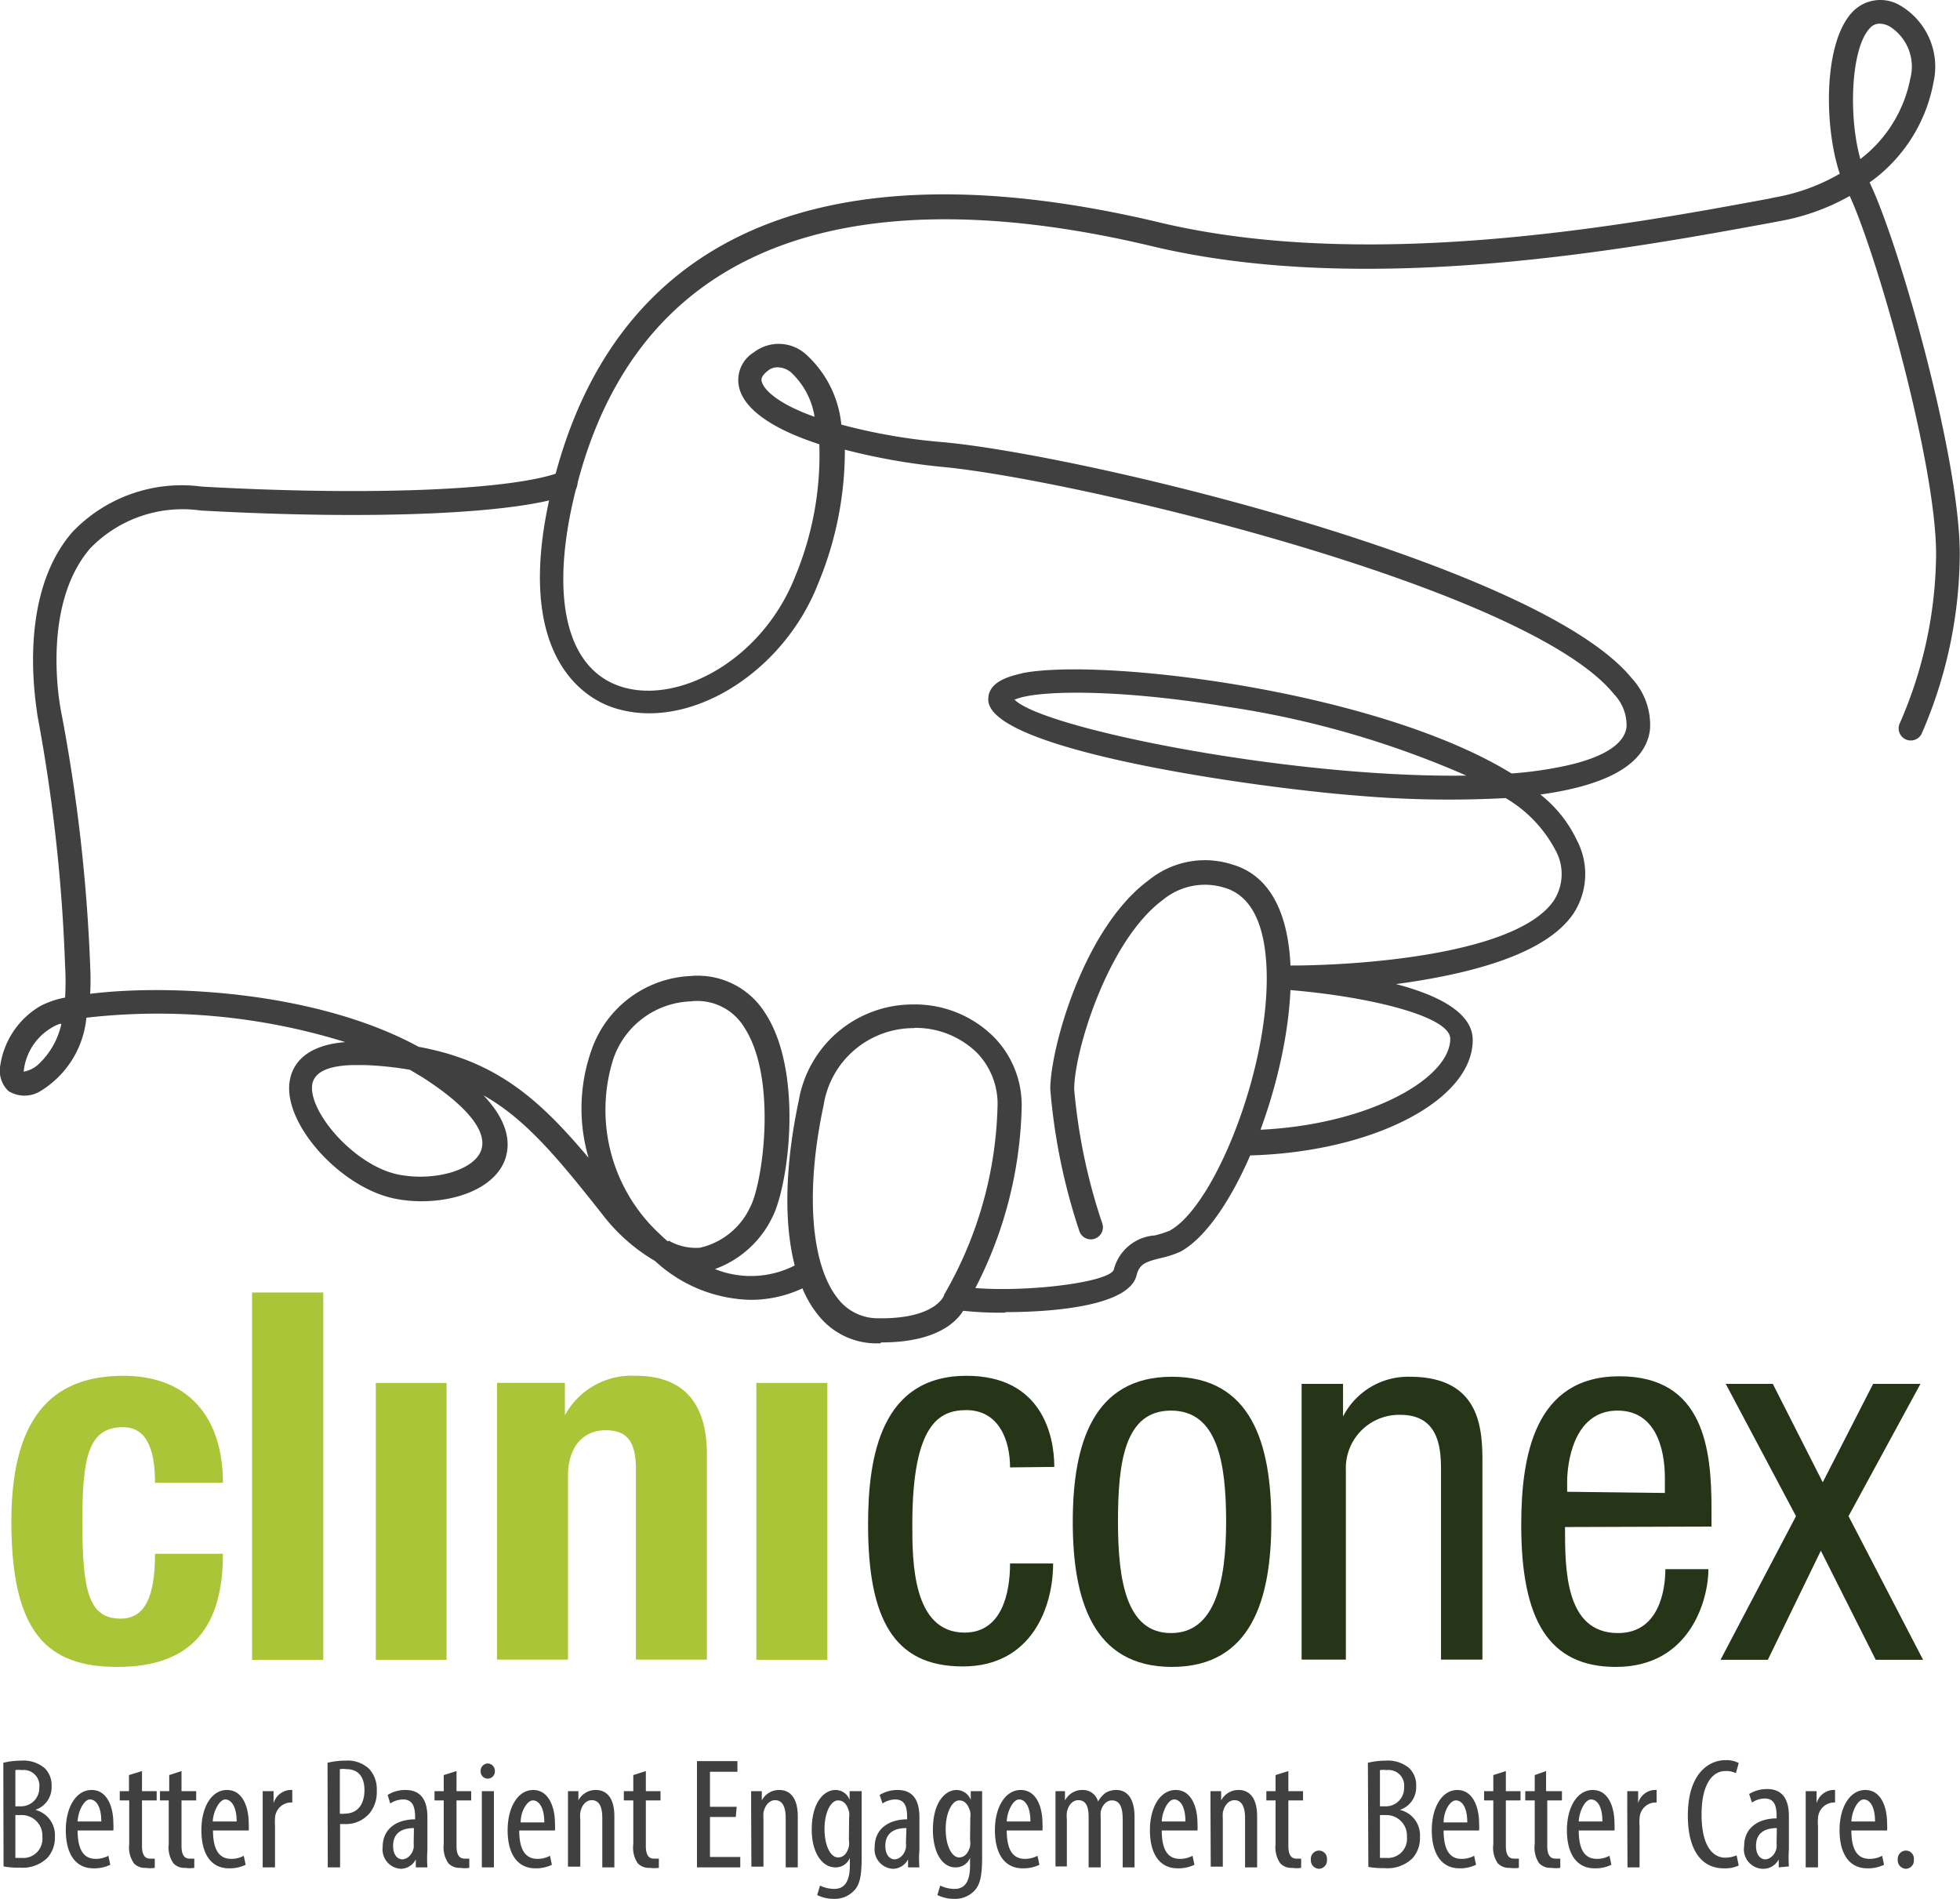 <?xml version="1.0" encoding="UTF-8"?> <svg xmlns="http://www.w3.org/2000/svg" viewBox="0 0 82.82 80.24"><defs><style>.cls-1{fill:#aac537;}.cls-2{fill:#263518;}.cls-3{fill:#404041;}</style></defs><g id="Layer_2" data-name="Layer 2"><g id="Artwork"><path class="cls-1" d="M6.55,62.65c0-1.13-.22-2.35-1.35-2.35-1.48,0-1.72,1.3-1.72,4,0,2.89.26,4.09,1.61,4.09,1,0,1.46-.85,1.46-2.74H9.42c0,3.06-1.29,4.78-4.46,4.78C2,70.43.48,69,.48,64.28s2-6.15,4.74-6.15,4.2,1.76,4.2,4.52Z"></path><polygon class="cls-1" points="10.65 54.61 13.66 54.61 13.66 70.13 10.65 70.13 10.65 54.61 10.65 54.61"></polygon><polygon class="cls-1" points="15.88 58.43 18.87 58.43 18.87 70.13 15.88 70.13 15.88 58.43 15.88 58.43"></polygon><path class="cls-1" d="M21,58.43h2.87V59.8h0a3.2,3.2,0,0,1,3-1.67c1.87,0,3,1,3,3.32v8.67h-3V62.06c0-1.17-.39-1.63-1.28-1.63S24,61.06,24,62.37v7.75H21V58.43Z"></path><polygon class="cls-1" points="31.96 58.43 34.96 58.43 34.96 70.13 31.96 70.13 31.96 58.43 31.96 58.43"></polygon><path class="cls-2" d="M42.68,62c0-1.13-.46-2.42-1.85-2.42-1.13,0-2.28.57-2.28,4.83,0,1.52,0,4.57,2.21,4.57,1.57,0,1.92-1.66,1.92-2.92H44.5c0,1.85-.91,4.35-3.82,4.35s-4-2-4-6c0-2.91.57-6.28,4.16-6.28,3.17,0,3.71,2.5,3.71,3.85Z"></path><path class="cls-2" d="M49.52,58.17c3.37,0,4.2,2.85,4.2,6.13s-.85,6.13-4.2,6.13-4.19-2.85-4.19-6.13.85-6.13,4.19-6.13m2.29,6.13c0-2.52-.37-4.7-2.33-4.7s-2.24,2.18-2.24,4.7.37,4.7,2.24,4.7,2.33-2.18,2.33-4.7"></path><path class="cls-2" d="M55,58.47h1.75v1.38h0a3.09,3.09,0,0,1,2.82-1.68c3.07,0,3.07,2.33,3.07,3.7v8.25H60.89v-8c0-.89-.07-2.34-1.71-2.34a2.25,2.25,0,0,0-2.31,2.34v8H55V58.47Z"></path><path class="cls-2" d="M66.13,64.52c0,1.78,0,4.48,2.24,4.48,1.74,0,2-1.83,2-2.7h1.82c0,1.24-.74,4.13-3.91,4.13-2.85,0-4-2-4-6,0-2.91.56-6.28,4.15-6.28s3.89,3.11,3.89,5.61v.74Zm4.22-1.44v-.63c0-1.3-.42-2.85-2-2.85-1.92,0-2.13,2.35-2.13,3v.43Z"></path><polygon class="cls-2" points="72.92 58.47 74.91 58.47 77.02 62.63 79.15 58.47 81.15 58.47 78.11 64.06 81.26 70.13 79.26 70.13 76.94 65.52 74.7 70.13 72.7 70.13 75.89 64.06 72.92 58.47 72.92 58.47"></polygon><path class="cls-3" d="M37.19,56.76H37a3.14,3.14,0,0,1-2.47-1.25c-1.34-1.69-1.63-5-.78-9a4.89,4.89,0,0,1,4.82-4.07A4.72,4.72,0,0,1,42,43.82a4.11,4.11,0,0,1,1.17,3,17.47,17.47,0,0,1-2.35,8.32c-.14.37-.83,1.58-3.58,1.58m1.39-13.28a3.85,3.85,0,0,0-3.83,3.27c-.77,3.58-.55,6.69.59,8.14a2.13,2.13,0,0,0,1.69.85h.16c2.27,0,2.63-.93,2.64-.94a.43.43,0,0,1,.05-.12,16.63,16.63,0,0,0,2.22-7.85,3.11,3.11,0,0,0-.87-2.31,3.71,3.71,0,0,0-2.65-1.05"></path><path class="cls-3" d="M31.68,54.92a6.14,6.14,0,0,1-4-1.64,7.7,7.7,0,0,1-2.25-2c-1.85-2.34-3.22-4-5-5,1.12,1.18,1.14,2.12.89,2.77-.58,1.43-2.84,1.95-4.61,1.6-2.27-.44-4.69-3.09-4.48-4.89.07-.62.49-1.58,2.36-1.73A26.66,26.66,0,0,0,3.65,43,4.08,4.08,0,0,1,1.71,46.1a1.28,1.28,0,0,1-1.35,0,1.18,1.18,0,0,1-.36-1,3.51,3.51,0,0,1,1.68-2.58,3.7,3.7,0,0,1,1.07-.37,11.14,11.14,0,0,0,0-1.34A70.51,70.51,0,0,0,1.58,30.22c0-.2-.95-4.93,1.47-7.73a6.38,6.38,0,0,1,5.48-1.93c7.12.4,13.22.15,15.19-.63a.51.51,0,0,1,.37.95c-2.12.83-8.25,1.1-15.61.69a5.43,5.43,0,0,0-4.66,1.59C1.72,25.58,2.54,29.84,2.57,30A71.59,71.59,0,0,1,3.81,40.8a11.3,11.3,0,0,1,0,1.19c3.36-.42,9.59-.1,13.88,2.24,3.23.59,5.05,2.15,7.18,4.69A7.41,7.41,0,0,1,25,44.35a4.65,4.65,0,0,1,4.16-3.11,3.36,3.36,0,0,1,3.17,1.56c1.63,2.48,1,7.26.31,8.62a4.33,4.33,0,0,1-2.43,2.2,4.07,4.07,0,0,0,3.7-.34.5.5,0,0,1,.71.1.51.51,0,0,1-.09.71,5.14,5.14,0,0,1-2.81.83m-3.46-2.5a2.31,2.31,0,0,0,1.31.3A3.1,3.1,0,0,0,31.7,51c.53-1,1.16-5.43-.25-7.59a2.32,2.32,0,0,0-2.27-1.1,3.59,3.59,0,0,0-3.27,2.45A7.14,7.14,0,0,0,27.73,52c.17.16.33.32.49.45M15.05,45c-.77,0-1.77.13-1.86.85C13.05,47,15,49.27,16.85,49.63c1.5.29,3.15-.18,3.47-1s-.62-1.93-2.48-3.12l-.52-.31a14.11,14.11,0,0,0-1.94-.2h-.33M2.56,43.25a1.61,1.61,0,0,0-.34.15A2.43,2.43,0,0,0,1,45.28,1.26,1.26,0,0,0,1.59,45a3.29,3.29,0,0,0,1-1.72"></path><path class="cls-3" d="M52.82,48.77a.5.5,0,0,1-.51-.49.51.51,0,0,1,.49-.53c4.85-.11,8.48-2.14,8.48-3.86,0-1-3.79-1.87-7.33-2.1a.51.51,0,0,1,0-1h0c2.71.06,10.1-.33,11.72-2.76a2.07,2.07,0,0,0,.05-2.12,5.55,5.55,0,0,0-2.1-2.19,44.71,44.71,0,0,1-6.22-.1c-4-.3-15.71-1.89-15.64-4.08,0-.82,1.1-1,1.45-1.1,3.39-.66,15,.75,20.66,4.24a16.24,16.24,0,0,0,2.17-.3c1.17-.24,2.58-.73,2.69-1.67a1.9,1.9,0,0,0-.53-1.38c-3.67-4.54-22.89-9.11-28.46-9.61A26.71,26.71,0,0,1,35.7,19a14.63,14.63,0,0,1-1.11,5.61c-1.48,3.85-5.53,6.33-8.67,5.29-1.11-.36-4.57-2.17-2.41-10C26.31,9.73,35.12,6.09,49,9.4c8.88,2.12,19.83.09,25.72-1L75,8.34a8.3,8.3,0,0,0,2.74-1c-.67-2-.7-5.56.55-6.85a1.63,1.63,0,0,1,2-.26,3,3,0,0,1,1.41,3.25A6.68,6.68,0,0,1,79,7.71c1.26,2.61,3.81,11.64,3.81,15.69A19.2,19.2,0,0,1,81.2,31a.51.51,0,0,1-.92-.45,18.08,18.08,0,0,0,1.53-7.14c0-3.79-2.45-12.51-3.65-15.13a9.32,9.32,0,0,1-3,1.07l-.31.06c-6,1.1-17.06,3.16-26.14,1-9.23-2.21-20.93-2.3-24.25,9.79-1.3,4.72-.65,8,1.75,8.8s6-1.07,7.41-4.69a13.36,13.36,0,0,0,1-5.54c-1.89-.61-3.11-1.42-3.37-2.33a1.37,1.37,0,0,1,.6-1.55,1.72,1.72,0,0,1,2.17.05,4.6,4.6,0,0,1,1.53,3,24.05,24.05,0,0,0,4.27.74c5.84.52,25.25,5.16,29.15,10a2.89,2.89,0,0,1,.75,2.15c-.2,1.59-2.09,2.39-4.63,2.74a5.39,5.39,0,0,1,1.54,1.93,3.06,3.06,0,0,1-.13,3.08c-1.2,1.8-4.56,2.6-7.51,3,1.76.46,3.24,1.2,3.24,2.36,0,2.56-4.24,4.75-9.46,4.88ZM42.89,29.58c1.27,1.22,11.68,3.3,19.07,3.19a39.59,39.59,0,0,0-10.12-2.91c-4.87-.8-8.23-.68-9-.28m-10-14.06a.61.61,0,0,0-.4.15c-.31.24-.27.4-.25.46.12.42.86,1,2.23,1.48a3.25,3.25,0,0,0-1-1.88.9.9,0,0,0-.54-.21M79.42,1a.54.54,0,0,0-.4.18c-.83.86-.91,3.8-.41,5.54a5.63,5.63,0,0,0,2.11-3.4,2,2,0,0,0-.87-2.2A.91.91,0,0,0,79.42,1"></path><path class="cls-3" d="M42.5,55.46a14.22,14.22,0,0,1-2-.1.5.5,0,0,1,.14-1c2.16.31,6.12-.12,6.42-.7a1.92,1.92,0,0,1,1.73-1.46,4.26,4.26,0,0,0,.63-.2c2-1.08,4.48-7.51,4.06-11.63-.16-1.59-.74-2.55-1.7-2.85a2.79,2.79,0,0,0-2.64.5c-2.33,1.72-3.75,6.41-3.75,8a24.29,24.29,0,0,0,1.19,5.68.51.51,0,0,1-.33.64.51.51,0,0,1-.64-.32,25.49,25.49,0,0,1-1.23-6c0-1.72,1.41-6.81,4.16-8.83a3.76,3.76,0,0,1,3.54-.66c1,.29,2.15,1.18,2.41,3.72.44,4.28-2.1,11.25-4.6,12.63a4.31,4.31,0,0,1-.86.28c-.6.15-.88.24-1,.71-.29,1.28-3.38,1.57-5.57,1.57"></path><path class="cls-3" d="M.14,74.48a3.21,3.21,0,0,1,.75-.09,1.38,1.38,0,0,1,1,.32,1,1,0,0,1,.29.76,1,1,0,0,1-.69,1v0a1.1,1.1,0,0,1,.83,1.14,1.27,1.27,0,0,1-.32.89,1.5,1.5,0,0,1-1.18.41,3.28,3.28,0,0,1-.67-.05Zm.51,1.84H.88a.77.77,0,0,0,.78-.79.66.66,0,0,0-.74-.74.85.85,0,0,0-.27,0Zm0,2.18.26,0a.81.81,0,0,0,.88-.89.87.87,0,0,0-.91-.92H.65Z"></path><path class="cls-3" d="M3.28,77.34c0,1,.39,1.2.77,1.2a1.12,1.12,0,0,0,.53-.13l.08.38a1.55,1.55,0,0,1-.71.15c-.77,0-1.17-.63-1.17-1.61s.44-1.7,1.09-1.7.92.69.92,1.42a2.44,2.44,0,0,1,0,.29Zm1-.38c0-.65-.23-.93-.48-.93s-.5.49-.52.93Z"></path><path class="cls-3" d="M6,74.83v.85h.62v.39H6V78c0,.41.15.53.34.53l.2,0,0,.39a1.2,1.2,0,0,1-.38,0,.63.63,0,0,1-.5-.19,1.17,1.17,0,0,1-.2-.81V76.07H5.06v-.39h.39V75Z"></path><path class="cls-3" d="M7.67,74.83v.85h.62v.39H7.67V78c0,.41.15.53.34.53l.2,0,0,.39a1.2,1.2,0,0,1-.38,0,.63.63,0,0,1-.5-.19,1.17,1.17,0,0,1-.2-.81V76.07H6.76v-.39h.39V75Z"></path><path class="cls-3" d="M9,77.34c0,1,.4,1.2.77,1.2a1.09,1.09,0,0,0,.53-.13l.08.38a1.54,1.54,0,0,1-.7.15c-.78,0-1.17-.63-1.17-1.61s.43-1.7,1.08-1.7.92.69.92,1.42a2.44,2.44,0,0,1,0,.29Zm1-.38c0-.65-.24-.93-.48-.93s-.51.49-.53.93Z"></path><path class="cls-3" d="M11.1,76.51c0-.27,0-.59,0-.83h.46l0,.51h0a.78.78,0,0,1,.68-.56h.11v.53h-.11a.69.69,0,0,0-.62.68,2.33,2.33,0,0,0,0,.29V78.9H11.1Z"></path><path class="cls-3" d="M13.84,74.48a3.21,3.21,0,0,1,.75-.09,1.33,1.33,0,0,1,1,.34,1.25,1.25,0,0,1,.33.92,1.42,1.42,0,0,1-.27.92,1.3,1.3,0,0,1-1.06.5h-.22V78.9h-.52Zm.52,2.15a.59.59,0,0,0,.2,0c.5,0,.84-.33.84-1,0-.46-.19-.88-.76-.88a.93.93,0,0,0-.28,0Z"></path><path class="cls-3" d="M17.57,78.9l0-.34h0a.72.72,0,0,1-.64.4.82.82,0,0,1-.76-.92c0-.81.64-1.17,1.37-1.17v-.1c0-.44-.11-.74-.51-.74a1,1,0,0,0-.54.17l-.11-.36a1.37,1.37,0,0,1,.75-.21c.65,0,.93.42.93,1.15v1.39a5.55,5.55,0,0,0,0,.73Zm-.08-1.66c-.26,0-.88.05-.88.75,0,.41.21.57.39.57s.42-.17.48-.49a1.09,1.09,0,0,0,0-.18Z"></path><path class="cls-3" d="M19.29,74.83v.85h.62v.39h-.62V78c0,.41.15.53.34.53l.2,0,0,.39a1.2,1.2,0,0,1-.38,0,.63.63,0,0,1-.5-.19,1.17,1.17,0,0,1-.2-.81V76.07h-.39v-.39h.39V75Z"></path><path class="cls-3" d="M20.91,74.85a.3.3,0,1,1-.6,0,.31.31,0,0,1,.3-.34A.31.31,0,0,1,20.91,74.85Zm-.55,4.05V75.68h.51V78.9Z"></path><path class="cls-3" d="M21.94,77.34c0,1,.4,1.2.77,1.2a1.09,1.09,0,0,0,.53-.13l.08.38a1.54,1.54,0,0,1-.7.15c-.77,0-1.17-.63-1.17-1.61s.44-1.7,1.08-1.7.92.69.92,1.42a2.44,2.44,0,0,1,0,.29ZM23,77c0-.65-.24-.93-.48-.93S22,76.52,22,77Z"></path><path class="cls-3" d="M24,76.51c0-.38,0-.57,0-.83h.44l0,.39h0a.82.82,0,0,1,.74-.44c.45,0,.78.33.78,1.11V78.9h-.51V76.83c0-.38-.07-.77-.45-.77-.21,0-.42.18-.48.53a1.23,1.23,0,0,0,0,.28v2H24Z"></path><path class="cls-3" d="M27.29,74.83v.85h.62v.39h-.62V78c0,.41.15.53.34.53l.21,0,0,.39a1.3,1.3,0,0,1-.38,0,.66.66,0,0,1-.51-.19,1.17,1.17,0,0,1-.19-.81V76.07h-.4v-.39h.4V75Z"></path><path class="cls-3" d="M31.09,76.77H30v1.69h1.28v.44H29.45V74.41h1.71v.45H30v1.48h1.13Z"></path><path class="cls-3" d="M31.74,76.51c0-.38,0-.57,0-.83h.45l0,.39h0a.82.82,0,0,1,.74-.44c.45,0,.78.33.78,1.11V78.9h-.51V76.83c0-.38-.08-.77-.45-.77-.21,0-.42.18-.49.53a2.3,2.3,0,0,0,0,.28v2h-.51Z"></path><path class="cls-3" d="M36.41,75.68c0,.23,0,.51,0,1v1.8c0,.85-.1,1.17-.32,1.4a1.12,1.12,0,0,1-.86.35,1.57,1.57,0,0,1-.7-.16l.12-.4a1.43,1.43,0,0,0,.6.14c.4,0,.66-.26.66-1V78.5h0a.64.64,0,0,1-.61.4c-.58,0-1-.65-1-1.59,0-1.19.54-1.68,1-1.68a.63.63,0,0,1,.6.42h0l0-.37Zm-.53,1.11a.85.85,0,0,0,0-.23c-.06-.22-.17-.49-.47-.49s-.57.5-.57,1.21.26,1.2.57,1.2c.16,0,.36-.08.46-.46a1,1,0,0,0,0-.29Z"></path><path class="cls-3" d="M38.37,78.9l0-.34h0a.73.73,0,0,1-.64.4.82.82,0,0,1-.77-.92c0-.81.65-1.17,1.37-1.17v-.1c0-.44-.1-.74-.51-.74a1,1,0,0,0-.53.17l-.12-.36a1.44,1.44,0,0,1,.76-.21c.64,0,.92.42.92,1.15v1.39a4.17,4.17,0,0,0,0,.73Zm-.07-1.66c-.27,0-.89.05-.89.75,0,.41.21.57.39.57s.42-.17.48-.49a.55.55,0,0,0,0-.18Z"></path><path class="cls-3" d="M41.5,75.68c0,.23,0,.51,0,1v1.8c0,.85-.11,1.17-.32,1.4a1.12,1.12,0,0,1-.86.35,1.62,1.62,0,0,1-.71-.16l.12-.4a1.43,1.43,0,0,0,.6.14c.41,0,.66-.26.66-1V78.5h0a.65.65,0,0,1-.62.4c-.57,0-.95-.65-.95-1.59,0-1.19.54-1.68,1-1.68a.65.65,0,0,1,.6.42h0l0-.37ZM41,76.79a.86.86,0,0,0,0-.23c-.06-.22-.18-.49-.47-.49s-.57.5-.57,1.21.26,1.2.57,1.2c.15,0,.35-.08.46-.46a1,1,0,0,0,0-.29Z"></path><path class="cls-3" d="M42.54,77.34c0,1,.39,1.2.77,1.2a1.12,1.12,0,0,0,.53-.13l.08.38a1.55,1.55,0,0,1-.71.15c-.77,0-1.17-.63-1.17-1.61s.44-1.7,1.09-1.7.92.69.92,1.42a2.44,2.44,0,0,1,0,.29Zm1-.38c0-.65-.23-.93-.48-.93s-.5.49-.52.93Z"></path><path class="cls-3" d="M44.6,76.51c0-.38,0-.57,0-.83H45l0,.4h0a.81.81,0,0,1,.73-.45.66.66,0,0,1,.67.49h0a1.07,1.07,0,0,1,.32-.37.84.84,0,0,1,.45-.12c.43,0,.77.32.77,1.14V78.9h-.5v-2c0-.42-.06-.83-.46-.83-.21,0-.4.18-.47.48a2.64,2.64,0,0,0,0,.29V78.9h-.51V76.79c0-.36-.06-.73-.44-.73-.21,0-.42.18-.48.52a1.27,1.27,0,0,0,0,.28v2H44.6Z"></path><path class="cls-3" d="M49.09,77.34c0,1,.39,1.2.77,1.2a1.12,1.12,0,0,0,.53-.13l.08.38a1.55,1.55,0,0,1-.71.15c-.77,0-1.17-.63-1.17-1.61s.44-1.7,1.09-1.7.92.69.92,1.42a2.44,2.44,0,0,1,0,.29Zm1-.38c0-.65-.23-.93-.48-.93s-.5.49-.52.93Z"></path><path class="cls-3" d="M51.15,76.51c0-.38,0-.57,0-.83h.45l0,.39h0a.82.82,0,0,1,.74-.44c.45,0,.78.33.78,1.11V78.9h-.51V76.83c0-.38-.08-.77-.45-.77-.21,0-.42.18-.49.53a2.3,2.3,0,0,0,0,.28v2h-.51Z"></path><path class="cls-3" d="M54.44,74.83v.85h.62v.39h-.62V78c0,.41.15.53.34.53l.2,0,0,.39a1.2,1.2,0,0,1-.38,0,.63.63,0,0,1-.5-.19,1.17,1.17,0,0,1-.2-.81V76.07h-.39v-.39h.39V75Z"></path><path class="cls-3" d="M55.39,78.57a.35.35,0,0,1,.34-.38.34.34,0,0,1,.34.38.35.35,0,0,1-.34.39A.36.36,0,0,1,55.39,78.57Z"></path><path class="cls-3" d="M57.8,74.48a3.28,3.28,0,0,1,.75-.09,1.4,1.4,0,0,1,1,.32,1,1,0,0,1,.29.76,1,1,0,0,1-.69,1v0A1.1,1.1,0,0,1,60,77.63a1.27,1.27,0,0,1-.32.89,1.51,1.51,0,0,1-1.19.41,3.28,3.28,0,0,1-.67-.05Zm.51,1.84h.24a.77.77,0,0,0,.78-.79.66.66,0,0,0-.74-.74.93.93,0,0,0-.28,0Zm0,2.18.26,0a.81.81,0,0,0,.88-.89.87.87,0,0,0-.91-.92h-.23Z"></path><path class="cls-3" d="M61,77.34c0,1,.39,1.2.76,1.2a1.09,1.09,0,0,0,.53-.13l.08.38a1.54,1.54,0,0,1-.7.15c-.77,0-1.17-.63-1.17-1.61s.44-1.7,1.08-1.7.92.69.92,1.42a2.44,2.44,0,0,1,0,.29ZM62,77c0-.65-.23-.93-.48-.93S61,76.52,61,77Z"></path><path class="cls-3" d="M63.63,74.83v.85h.62v.39h-.62V78c0,.41.15.53.34.53l.21,0,0,.39a1.3,1.3,0,0,1-.38,0,.66.66,0,0,1-.51-.19,1.17,1.17,0,0,1-.19-.81V76.07h-.39v-.39h.39V75Z"></path><path class="cls-3" d="M65.33,74.83v.85H66v.39h-.62V78c0,.41.15.53.34.53l.21,0,0,.39a1.3,1.3,0,0,1-.38,0,.66.66,0,0,1-.51-.19,1.17,1.17,0,0,1-.19-.81V76.07h-.4v-.39h.4V75Z"></path><path class="cls-3" d="M66.71,77.34c0,1,.39,1.2.77,1.2a1.12,1.12,0,0,0,.53-.13l.08.38a1.55,1.55,0,0,1-.71.15c-.77,0-1.17-.63-1.17-1.61s.44-1.7,1.09-1.7.92.69.92,1.42a2.44,2.44,0,0,1,0,.29Zm1-.38c0-.65-.23-.93-.48-.93s-.5.49-.52.93Z"></path><path class="cls-3" d="M68.76,76.51c0-.27,0-.59,0-.83h.46l0,.51h0a.76.76,0,0,1,.67-.56H70v.53h-.11a.69.69,0,0,0-.61.68,1.23,1.23,0,0,0,0,.29V78.9h-.51Z"></path><path class="cls-3" d="M73.47,78.82a1.35,1.35,0,0,1-.64.12c-.88,0-1.51-.7-1.51-2.23,0-1.77.88-2.34,1.59-2.34a1.13,1.13,0,0,1,.56.12l-.12.43a.92.92,0,0,0-.45-.09c-.48,0-1,.46-1,1.84s.51,1.82,1,1.82a1.19,1.19,0,0,0,.48-.1Z"></path><path class="cls-3" d="M75.16,78.9l0-.34h0a.73.73,0,0,1-.64.4A.82.82,0,0,1,73.7,78c0-.81.65-1.17,1.37-1.17v-.1c0-.44-.1-.74-.51-.74a1,1,0,0,0-.53.17l-.12-.36a1.44,1.44,0,0,1,.76-.21c.64,0,.92.42.92,1.15v1.39a5.55,5.55,0,0,0,0,.73Zm-.08-1.66c-.26,0-.88.05-.88.75,0,.41.21.57.39.57s.42-.17.48-.49a1.09,1.09,0,0,0,0-.18Z"></path><path class="cls-3" d="M76.3,76.51c0-.27,0-.59,0-.83h.46l0,.51h0a.77.77,0,0,1,.68-.56h.1v.53h-.1a.69.69,0,0,0-.62.68,1.28,1.28,0,0,0,0,.29V78.9H76.3Z"></path><path class="cls-3" d="M78.23,77.34c0,1,.39,1.2.77,1.2a1.12,1.12,0,0,0,.53-.13l.08.38a1.55,1.55,0,0,1-.71.15c-.77,0-1.17-.63-1.17-1.61s.44-1.7,1.09-1.7.92.69.92,1.42a2.44,2.44,0,0,1,0,.29Zm1-.38c0-.65-.23-.93-.48-.93s-.5.49-.52.93Z"></path><path class="cls-3" d="M80.19,78.57a.35.35,0,0,1,.34-.38.34.34,0,0,1,.34.38.35.35,0,0,1-.34.39A.36.36,0,0,1,80.19,78.57Z"></path></g></g></svg> 